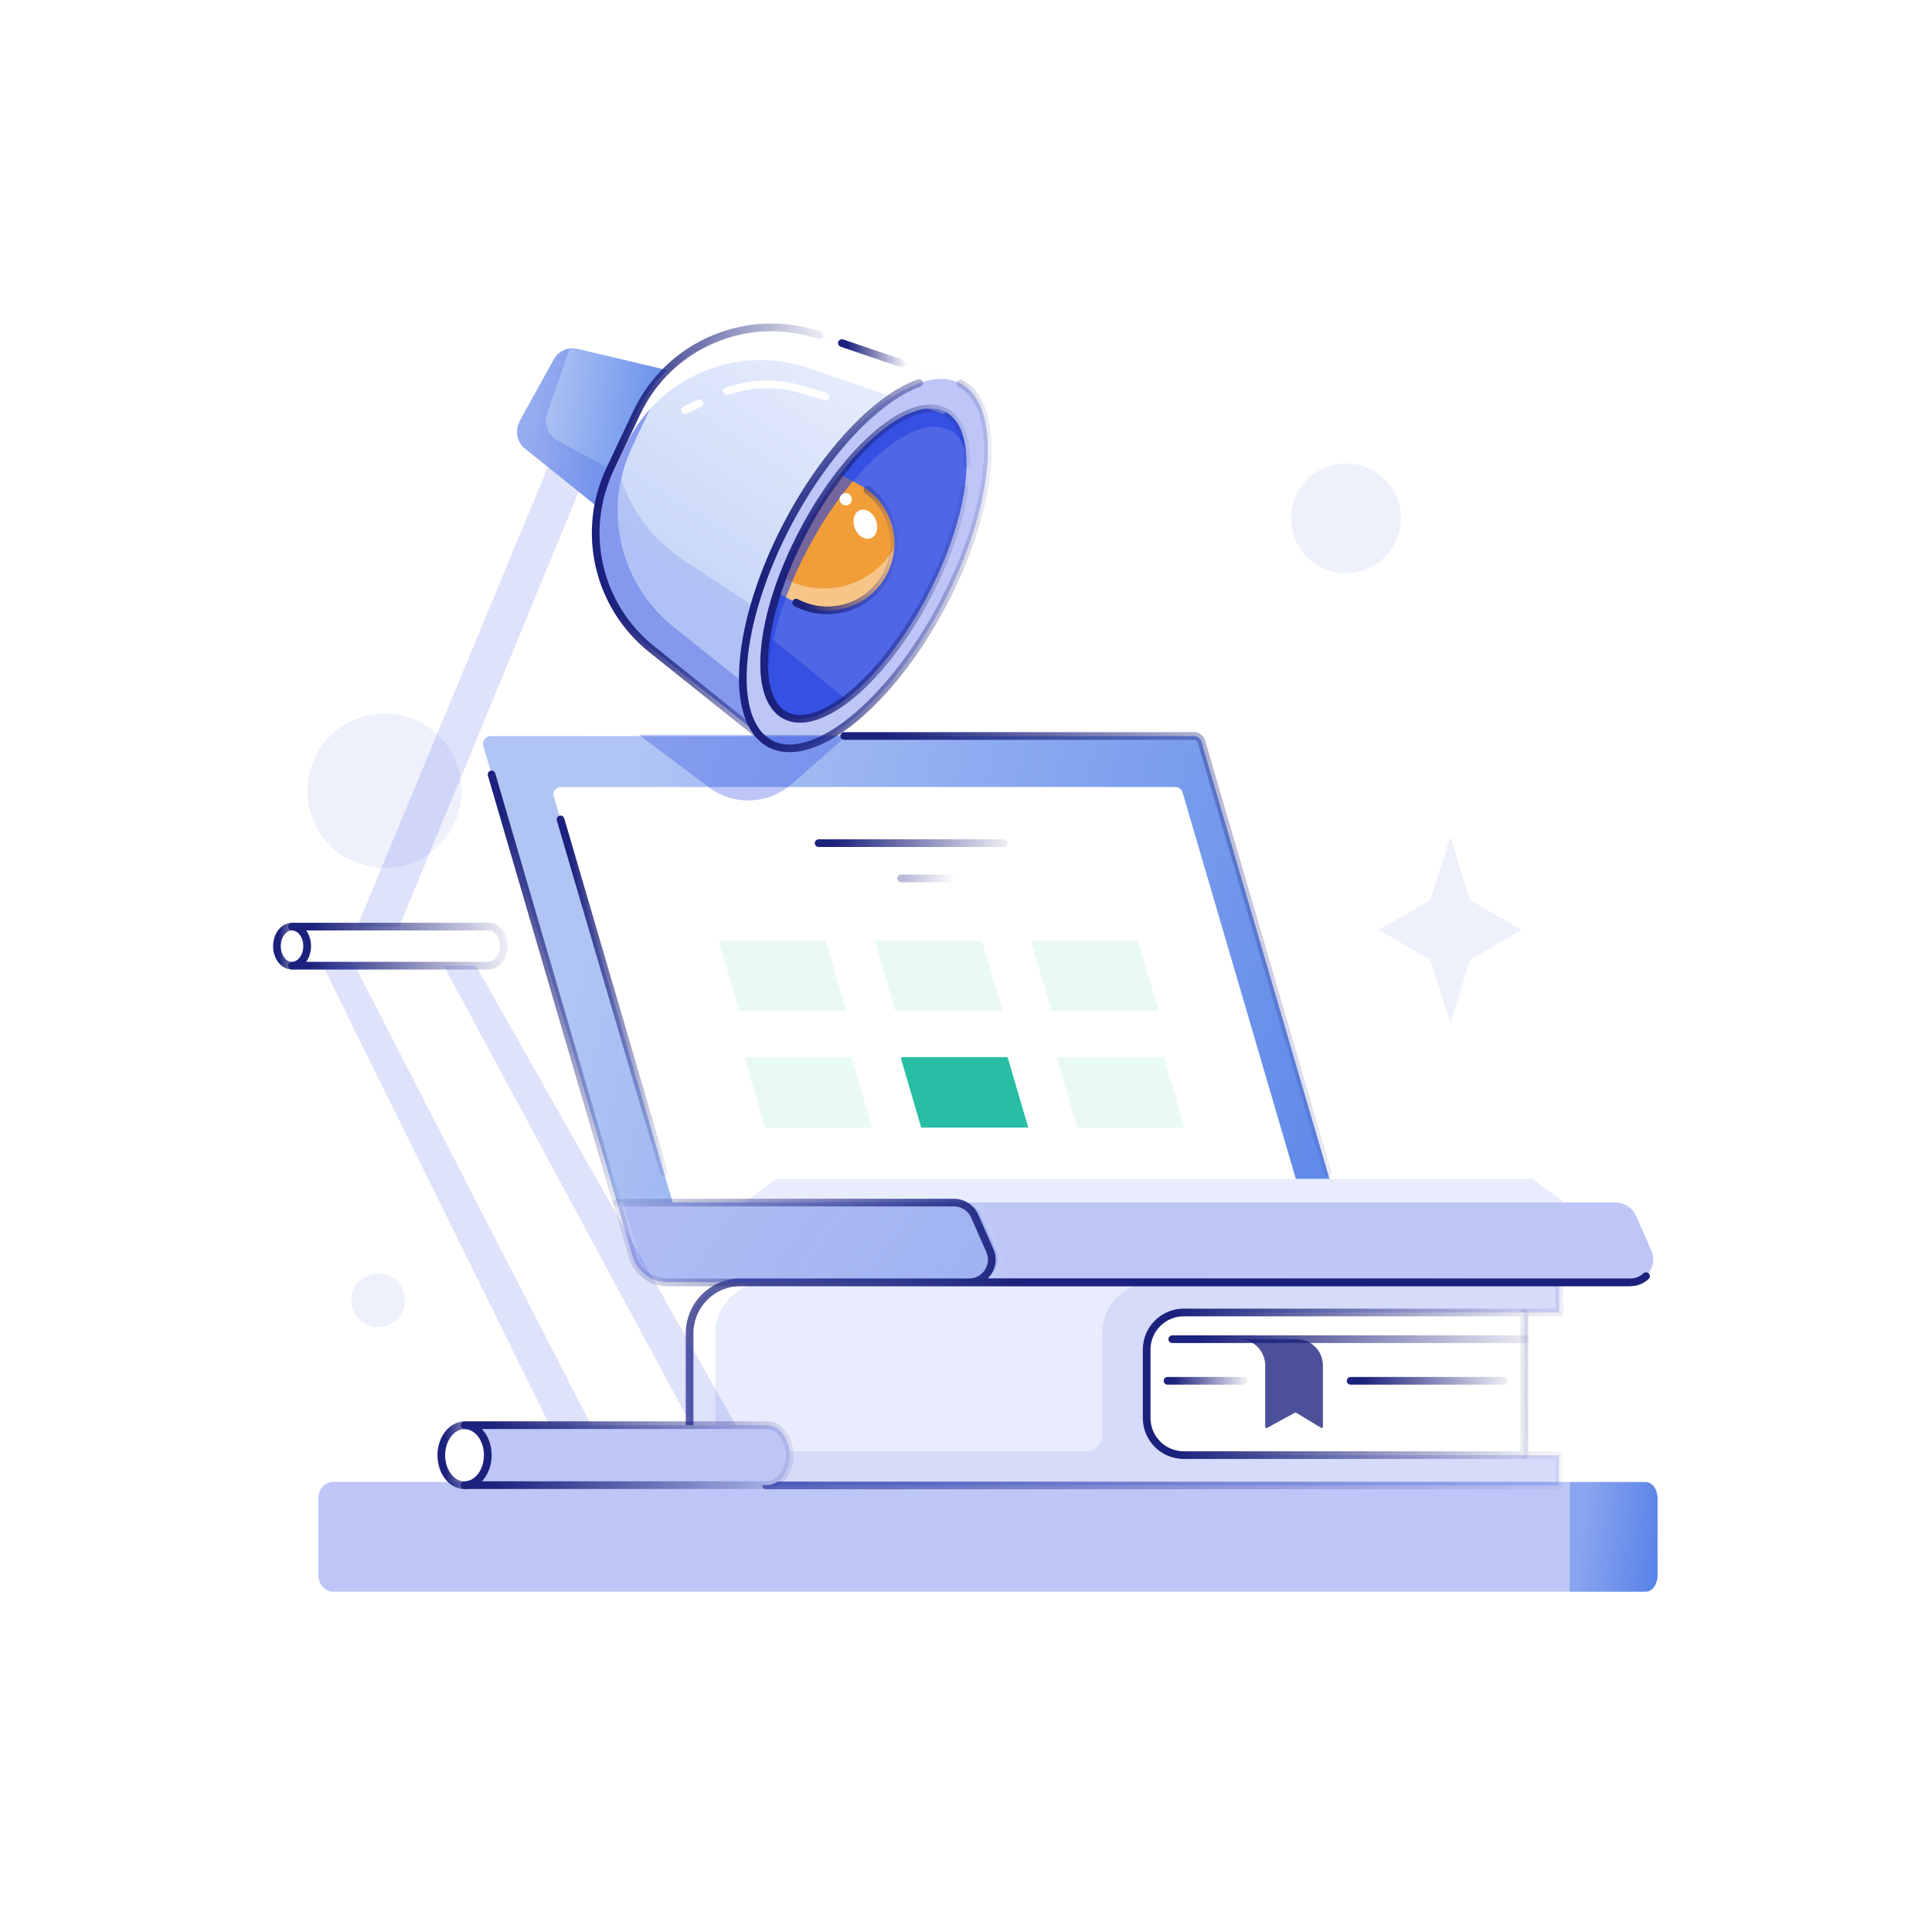 <svg xmlns="http://www.w3.org/2000/svg" width="176" height="176" viewBox="0 0 176 176" fill="none"><path opacity="0.1" d="M138.88 132.557V119.563H142.044V116.816H67.459C64.892 116.816 62.82 118.899 62.82 121.489V130.654C62.82 133.233 64.892 135.327 67.459 135.327H142.033V132.58H138.88V132.557Z" fill="#2341DF"></path><path d="M65.162 130.665V121.5C65.162 118.921 67.234 116.827 69.801 116.827H67.741C65.173 116.827 63.102 118.91 63.102 121.5V130.665C63.102 133.244 65.173 135.338 67.741 135.338H69.801C67.234 135.338 65.162 133.255 65.162 130.665Z" fill="white"></path><path opacity="0.1" d="M105.044 116.804C102.477 116.804 100.405 118.888 100.405 121.477V130.654C100.405 131.499 99.797 132.208 98.964 132.208H63.102C63.743 134.01 65.432 135.305 67.448 135.305H142.033V132.557H138.869V119.563H142.033V116.816H105.044V116.804Z" fill="#2341DF"></path><path d="M69.801 135.316H142.033V132.568H138.88V119.563H142.044V116.816H67.459C64.892 116.816 62.82 118.899 62.82 121.489V129.754" stroke="url(#paint0_linear_253_8791)" stroke-width="0.7" stroke-linecap="round" stroke-linejoin="round"></path><path d="M107.836 119.563H138.869V132.557H107.836C105.979 132.557 104.458 131.048 104.458 129.179V122.941C104.458 121.083 105.967 119.563 107.836 119.563Z" fill="white"></path><path d="M118.117 121.995H112.87C114.187 121.995 115.257 123.065 115.257 124.394V129.979C115.257 130.069 115.347 130.114 115.426 130.08L117.959 128.695C117.959 128.695 118.038 128.672 118.072 128.695L120.346 130.069C120.425 130.114 120.515 130.069 120.515 129.967V124.394C120.515 123.065 119.445 121.995 118.117 121.995Z" fill="#4C5098"></path><path d="M107.836 119.563H138.869V132.557H107.836C105.979 132.557 104.458 131.048 104.458 129.179V122.941C104.458 121.083 105.967 119.563 107.836 119.563Z" stroke="url(#paint1_linear_253_8791)" stroke-width="0.7" stroke-linecap="round" stroke-linejoin="round"></path><path d="M106.79 121.995H138.88" stroke="url(#paint2_linear_253_8791)" stroke-width="0.7" stroke-linecap="round" stroke-linejoin="round"></path><path d="M123.038 125.79H136.977" stroke="url(#paint3_linear_253_8791)" stroke-width="0.7" stroke-linecap="round" stroke-linejoin="round"></path><path d="M106.361 125.79H113.297" stroke="url(#paint4_linear_253_8791)" stroke-width="0.7" stroke-linecap="round" stroke-linejoin="round"></path><path d="M44.691 67.058H108.771C109.086 67.058 109.357 67.261 109.447 67.565L121.112 107.391H93.762V109.542H56.21L44.026 67.948C43.903 67.497 44.229 67.058 44.691 67.058Z" fill="url(#paint5_linear_253_8791)"></path><path d="M109.687 67.494L109.686 67.494C109.565 67.084 109.198 66.808 108.771 66.808H44.691C44.058 66.808 43.619 67.41 43.785 68.014L43.785 68.014L43.786 68.018L55.97 109.612L56.022 109.792H56.21H93.762H94.012V109.542V107.641H121.112H121.446L121.352 107.321L109.687 67.494Z" stroke="url(#paint6_linear_253_8791)" stroke-opacity="0.1" stroke-width="0.5"></path><path d="M61.288 109.553H118.68L107.724 72.17C107.645 71.888 107.375 71.697 107.093 71.697H51.075C50.636 71.697 50.321 72.125 50.445 72.541L61.288 109.553Z" fill="white"></path><path opacity="0.3" d="M64.567 71.718L58.208 66.948H77.2L72.137 71.417C70.004 73.299 66.842 73.424 64.567 71.718Z" fill="#2341DF"></path><path opacity="0.1" d="M95.811 92.111H105.551L103.693 85.772C103.693 85.772 103.636 85.693 103.58 85.693H94.077C93.998 85.693 93.953 85.761 93.964 85.84L95.799 92.123L95.811 92.111Z" fill="#27BEA3"></path><path opacity="0.1" d="M81.578 92.111H91.318L89.46 85.772C89.46 85.772 89.404 85.693 89.348 85.693H79.844C79.766 85.693 79.72 85.761 79.732 85.84L81.567 92.123L81.578 92.111Z" fill="#27BEA3"></path><path opacity="0.1" d="M67.357 92.111H77.097L75.239 85.772C75.239 85.772 75.183 85.693 75.126 85.693H65.623C65.544 85.693 65.499 85.761 65.51 85.84L67.346 92.123L67.357 92.111Z" fill="#27BEA3"></path><path opacity="0.1" d="M98.153 102.718H107.893L106.035 96.379C106.035 96.379 105.979 96.3 105.922 96.3H96.419C96.34 96.3 96.295 96.368 96.306 96.446L98.142 102.729L98.153 102.718Z" fill="#27BEA3"></path><path d="M83.932 102.718H93.672L91.814 96.379C91.814 96.379 91.757 96.3 91.701 96.3H82.198C82.119 96.3 82.074 96.368 82.085 96.446L83.921 102.729L83.932 102.718Z" fill="#27BEA3"></path><path opacity="0.1" d="M69.71 102.718H79.45L77.592 96.379C77.592 96.379 77.536 96.3 77.48 96.3H67.976C67.897 96.3 67.852 96.368 67.864 96.446L69.699 102.729L69.71 102.718Z" fill="#27BEA3"></path><path d="M120.943 106.817L109.447 67.553C109.356 67.261 109.086 67.047 108.782 67.047H76.905" stroke="url(#paint7_linear_253_8791)" stroke-width="0.7" stroke-linecap="round" stroke-linejoin="round"></path><path d="M44.781 70.549L56.187 109.553" stroke="url(#paint8_linear_253_8791)" stroke-width="0.7" stroke-linecap="round" stroke-linejoin="round"></path><path d="M51.064 74.647L60.489 106.806" stroke="url(#paint9_linear_253_8791)" stroke-width="0.7" stroke-linecap="round" stroke-linejoin="round"></path><path opacity="0.3" d="M60.781 116.804H148.53C150.027 116.804 151.03 115.273 150.422 113.899L149.048 110.78C148.71 110.037 147.978 109.542 147.156 109.542H56.198L57.628 114.44C58.045 115.836 59.317 116.804 60.781 116.804Z" fill="#2341DF"></path><g opacity="0.3"><path d="M87.453 109.485C88.275 109.485 89.018 109.969 89.344 110.723L90.718 113.842C91.315 115.205 90.312 116.748 88.826 116.748H61.329C59.877 116.748 58.582 115.779 58.177 114.383L56.747 109.485H87.453Z" fill="url(#paint10_linear_253_8791)"></path><path d="M90.947 113.742L90.947 113.742L89.574 110.624C89.573 110.624 89.573 110.624 89.573 110.624C89.207 109.777 88.373 109.235 87.453 109.235H56.747H56.413L56.507 109.555L57.937 114.453C57.937 114.453 57.937 114.453 57.937 114.453C58.373 115.956 59.766 116.998 61.329 116.998H88.826C90.494 116.998 91.615 115.269 90.947 113.742Z" stroke="url(#paint11_linear_253_8791)" stroke-opacity="0.1" stroke-width="0.5"></path><path opacity="0.8" d="M151.15 114.856C151.105 115.34 150.88 115.768 150.553 116.117C150.891 115.779 151.105 115.34 151.15 114.856Z" fill="#2341DF"></path></g><path d="M91.431 76.809H74.575" stroke="url(#paint12_linear_253_8791)" stroke-width="0.7" stroke-linecap="round" stroke-linejoin="round"></path><path opacity="0.3" d="M86.634 80.018H82.096" stroke="url(#paint13_linear_253_8791)" stroke-width="0.7" stroke-linecap="round" stroke-linejoin="round"></path><path d="M148.53 116.816H88.278C89.775 116.816 90.778 115.273 90.169 113.911L88.796 110.792C88.458 110.037 87.726 109.553 86.904 109.553H56.198L57.628 114.462C58.045 115.859 59.328 116.827 60.781 116.827H148.53V116.816ZM148.53 116.816C149.093 116.816 149.577 116.602 149.949 116.253" stroke="url(#paint14_linear_253_8791)" stroke-width="0.7" stroke-linecap="round" stroke-linejoin="round"></path><path opacity="0.1" d="M67.774 109.553H142.506L139.556 107.391H70.724L67.774 109.553Z" fill="#2341DF"></path><path opacity="0.3" d="M30.349 135H149.651C150.398 135 151 135.67 151 136.501V143.499C151 144.33 150.398 145 149.651 145H30.349C29.602 145 29 144.33 29 143.499V136.501C29 135.67 29.602 135 30.349 135Z" fill="#2341DF"></path><path d="M143 135.012H149.953C150.533 135.012 151 135.681 151 136.511V143.501C151 144.331 150.533 145 149.953 145H143V135V135.012Z" fill="url(#paint15_linear_253_8791)"></path><path d="M142.75 135.012V135.262V145V145.25H143H149.953C150.346 145.25 150.677 145.022 150.899 144.705C151.121 144.387 151.25 143.96 151.25 143.501V136.511C151.25 136.051 151.121 135.625 150.899 135.307C150.677 134.989 150.346 134.762 149.953 134.762H143V135H142.75V135.012Z" stroke="url(#paint16_linear_253_8791)" stroke-opacity="0.1" stroke-width="0.5"></path><path opacity="0.09" d="M122.617 52.221C119.857 52.221 117.617 49.981 117.617 47.221C117.617 44.46 119.857 42.221 122.617 42.221C125.378 42.221 127.617 44.46 127.617 47.221C127.617 49.981 125.378 52.221 122.617 52.221Z" fill="#4C64E5"></path><path opacity="0.09" d="M35.031 79.061C31.148 79.061 28 75.913 28 72.031C28 68.148 31.148 65 35.031 65C38.913 65 42.061 68.148 42.061 72.031C42.061 75.913 38.913 79.061 35.031 79.061Z" fill="#4C64E5"></path><path opacity="0.09" d="M34.446 120.892C33.097 120.892 32 119.795 32 118.446C32 117.097 33.097 116 34.446 116C35.795 116 36.892 117.097 36.892 118.446C36.892 119.795 35.795 120.892 34.446 120.892Z" fill="#4C64E5"></path><path opacity="0.15" d="M32.531 84.411H36.373L52.714 44.806L49.914 42.555L32.531 84.411Z" fill="#2341DF"></path><path d="M27.983 86.192C27.983 85.206 27.367 84.411 26.605 84.411H44.526C45.288 84.411 45.904 85.217 45.904 86.192C45.904 87.166 45.288 87.972 44.526 87.972H26.605C27.367 87.972 27.983 87.166 27.983 86.192Z" stroke="url(#paint17_linear_253_8791)" stroke-width="0.7" stroke-linecap="round" stroke-linejoin="round"></path><path opacity="0.15" d="M62.985 129.828H67.028L43.362 87.984H40.427L62.985 129.84V129.828Z" fill="#2341DF"></path><path opacity="0.15" d="M50.082 129.828H53.856L32.329 87.984H29.417L50.082 129.84V129.828Z" fill="#2341DF"></path><path d="M44.437 132.561C44.437 131.049 43.496 129.828 42.32 129.828H69.828C71.004 129.828 71.945 131.049 71.945 132.561C71.945 134.073 71.004 135.294 69.828 135.294H42.32C43.496 135.294 44.437 134.073 44.437 132.561Z" fill="#BDC6F6"></path><path d="M44.437 132.561C44.437 131.049 43.496 129.828 42.32 129.828H69.828C71.004 129.828 71.945 131.049 71.945 132.561C71.945 134.073 71.004 135.294 69.828 135.294H42.32C43.496 135.294 44.437 134.073 44.437 132.561Z" stroke="url(#paint18_linear_253_8791)" stroke-width="0.7" stroke-linecap="round" stroke-linejoin="round"></path><path d="M42.32 135.305C41.155 135.305 40.203 134.085 40.203 132.572C40.203 131.06 41.155 129.84 42.32 129.84C43.485 129.84 44.437 131.06 44.437 132.572C44.437 134.085 43.485 135.305 42.32 135.305Z" stroke="url(#paint19_linear_253_8791)" stroke-width="0.7" stroke-linecap="round" stroke-linejoin="round"></path><path d="M26.606 87.972C25.844 87.972 25.228 87.177 25.228 86.192C25.228 85.206 25.844 84.411 26.606 84.411C27.367 84.411 27.983 85.206 27.983 86.192C27.983 87.177 27.367 87.972 26.606 87.972Z" stroke="url(#paint20_linear_253_8791)" stroke-width="0.7" stroke-linecap="round" stroke-linejoin="round"></path><path d="M47.326 38.388L50.451 32.732C50.877 31.959 51.762 31.567 52.624 31.78L60.778 33.718C59.669 34.815 58.728 36.103 58.034 37.582L55.592 42.756C55.055 43.876 54.696 45.052 54.495 46.228L47.83 40.875C47.091 40.281 46.89 39.228 47.349 38.399L47.326 38.388Z" fill="url(#paint21_linear_253_8791)"></path><path d="M47.108 38.267L46.982 38.495L47.017 38.513C46.654 39.404 46.907 40.454 47.674 41.069C47.674 41.069 47.674 41.069 47.674 41.069L54.338 46.423L54.669 46.689L54.741 46.271C54.939 45.116 55.291 43.962 55.818 42.864L55.818 42.863L58.26 37.688L58.26 37.688C58.941 36.238 59.864 34.974 60.954 33.895L61.274 33.578L60.836 33.474L52.684 31.537C52.684 31.537 52.683 31.537 52.683 31.537C51.711 31.297 50.712 31.74 50.232 32.611C50.232 32.611 50.232 32.611 50.232 32.611L47.108 38.267Z" stroke="url(#paint22_linear_253_8791)" stroke-opacity="0.1" stroke-width="0.5"></path><path opacity="0.2" d="M47.326 38.388L50.451 32.732C50.754 32.183 51.291 31.836 51.885 31.758L49.846 37.671C49.533 38.612 49.914 39.631 50.787 40.113L55.57 42.745C55.032 43.876 54.674 45.041 54.483 46.217L47.819 40.863C47.08 40.27 46.878 39.217 47.337 38.388H47.326Z" fill="#2341DF"></path><g opacity="0.3"><g filter="url(#filter0_d_253_8791)"><path d="M55.581 42.734L58.023 37.559C60.968 31.332 68.114 28.319 74.644 30.537L86.573 34.602C82.563 33.773 76.235 39.239 71.811 47.617C67.465 55.861 66.479 64.037 69.246 67.005L59.367 59.109C54.461 55.189 52.904 48.413 55.581 42.734Z" fill="url(#paint23_linear_253_8791)"></path><path d="M55.355 42.627L55.355 42.627C52.629 48.41 54.214 55.311 59.211 59.304L69.09 67.201L69.428 66.835C68.126 65.437 67.667 62.751 68.109 59.321C68.548 55.911 69.87 51.834 72.032 47.734C74.232 43.566 76.903 40.132 79.512 37.845C80.816 36.702 82.1 35.852 83.295 35.338C84.492 34.824 85.586 34.654 86.522 34.847L86.653 34.366L74.725 30.3L74.725 30.3C68.075 28.041 60.797 31.11 57.797 37.452L57.797 37.453L55.355 42.627Z" stroke="url(#paint24_linear_253_8791)" stroke-opacity="0.1" stroke-width="0.5"></path></g></g><g opacity="0.5"><path opacity="0.3" d="M67.7 62.189L61.361 57.126C57.273 53.856 55.514 48.592 56.6 43.641C57.553 46.564 59.457 49.163 62.156 50.944L68.708 55.256C67.98 57.821 67.644 60.184 67.7 62.189Z" fill="#2341DF"></path></g><path opacity="0.8" d="M71.542 65.168C74.656 66.815 80.446 61.954 84.467 54.326C88.499 46.699 89.25 39.172 86.136 37.526C83.022 35.879 77.232 40.74 73.211 48.368C69.178 55.995 68.428 63.522 71.542 65.168Z" fill="#2341DF"></path><path opacity="0.6" d="M69.85 57.81L77.041 63.69L77.007 63.712C75.798 64.407 74.891 64.978 74.073 65.28C73.121 65.549 72.258 65.538 71.53 65.157C69.783 64.228 69.246 61.439 69.839 57.821L69.85 57.81Z" fill="#2341DF"></path><path d="M72.527 54.898L70.814 53.99C71.396 52.176 72.202 50.283 73.222 48.368C74.23 46.452 75.35 44.716 76.514 43.215L78.228 44.123C81.207 45.691 82.339 49.387 80.771 52.355C79.203 55.334 75.507 56.466 72.538 54.898H72.527Z" fill="#F19E39"></path><path opacity="0.4" d="M71.609 52.758C75.126 54.617 79.46 53.341 81.443 49.936C81.376 50.753 81.163 51.582 80.76 52.366C79.191 55.346 75.495 56.477 72.527 54.909L70.814 54.002C70.97 53.542 71.127 53.072 71.306 52.601L71.62 52.77L71.609 52.758Z" fill="white"></path><g opacity="0.7"><path opacity="0.6" d="M55.581 42.734L58.023 37.559C58.93 35.655 60.207 34.065 61.764 32.81C61.081 33.639 60.487 34.558 60.016 35.566L57.575 40.74C54.887 46.419 56.455 53.184 61.361 57.115L67.7 62.178C67.767 64.284 68.271 65.963 69.246 66.994L59.367 59.098C54.461 55.178 52.904 48.401 55.581 42.723V42.734Z" fill="#2341DF"></path></g><path d="M73.636 33.527C67.118 31.309 59.961 34.334 57.015 40.561L54.573 45.736V45.769C54.775 44.739 55.111 43.731 55.57 42.756L58.012 37.582C60.958 31.343 68.103 28.33 74.633 30.548L87.502 34.938L86.013 37.75L73.636 33.527Z" fill="white"></path><path opacity="0.3" d="M71.799 47.628C76.593 38.567 83.616 32.889 87.502 34.938C91.389 36.988 90.661 45.993 85.867 55.066C81.073 64.127 74.051 69.805 70.164 67.756C66.278 65.695 67.006 56.701 71.799 47.628ZM71.531 65.168C74.644 66.815 80.435 61.954 84.456 54.326C88.488 46.699 89.239 39.172 86.125 37.526C83.011 35.879 77.22 40.74 73.2 48.368C69.167 55.995 68.417 63.522 71.531 65.168Z" fill="#2341DF"></path><path d="M74.633 30.548C68.114 28.33 60.957 31.354 58.012 37.582L55.57 42.756C52.882 48.435 54.45 55.2 59.356 59.131L70.164 67.778" stroke="url(#paint25_linear_253_8791)" stroke-width="0.7" stroke-linecap="round" stroke-linejoin="round"></path><path d="M82.193 33.124L76.694 31.253" stroke="url(#paint26_linear_253_8791)" stroke-width="0.7" stroke-linecap="round" stroke-linejoin="round"></path><path d="M63.724 36.73L62.414 37.358" stroke="white" stroke-width="0.7" stroke-linecap="round" stroke-linejoin="round"></path><path d="M75.204 36.126L73.02 35.476C70.791 34.804 68.406 34.871 66.222 35.633" stroke="white" stroke-width="0.7" stroke-linecap="round" stroke-linejoin="round"></path><path opacity="0.6" d="M86.494 39.194C83.381 37.548 77.59 42.409 73.569 50.036C70.926 55.032 69.705 59.971 70.041 63.253C68.932 60.173 70.075 54.315 73.211 48.368C77.243 40.74 83.022 35.879 86.136 37.526C87.2 38.086 87.816 39.362 87.984 41.087C87.671 40.203 87.178 39.542 86.494 39.172V39.194Z" fill="#2341DF"></path><path d="M88.051 42.163C88.051 39.889 87.413 38.209 86.125 37.526C83.011 35.879 77.22 40.74 73.2 48.368C69.167 55.995 68.417 63.522 71.531 65.168C74.644 66.815 80.435 61.954 84.456 54.326C86.293 50.832 87.458 47.371 87.872 44.481" stroke="url(#paint27_linear_253_8791)" stroke-width="0.7" stroke-linecap="round" stroke-linejoin="round"></path><path d="M87.502 34.938C91.389 36.999 90.661 45.993 85.867 55.066C81.073 64.127 74.051 69.805 70.164 67.756C66.278 65.695 67.006 56.701 71.799 47.629C75.283 41.043 79.953 36.238 83.728 34.894" stroke="url(#paint28_linear_253_8791)" stroke-width="0.7" stroke-linecap="round" stroke-linejoin="round"></path><path d="M79.024 44.627C81.387 46.396 82.182 49.667 80.76 52.355C79.192 55.334 75.496 56.466 72.527 54.898" stroke="url(#paint29_linear_253_8791)" stroke-width="0.7" stroke-linecap="round" stroke-linejoin="round"></path><path d="M77.881 48.144C77.601 47.449 77.792 46.699 78.318 46.486C78.844 46.273 79.505 46.665 79.785 47.36C80.065 48.054 79.875 48.804 79.349 49.017C78.822 49.23 78.161 48.838 77.881 48.144Z" fill="white"></path><path d="M77.041 46.038C76.739 46.038 76.481 45.792 76.481 45.478C76.481 45.164 76.727 44.918 77.041 44.918C77.355 44.918 77.601 45.164 77.601 45.478C77.601 45.792 77.355 46.038 77.041 46.038Z" fill="white"></path><path opacity="0.09" d="M130.308 87.446L132.116 93.221L133.925 87.446L138.616 84.716L133.925 81.995L132.116 76.221L130.308 81.995L125.616 84.716L130.308 87.446Z" fill="#4C64E5"></path><defs><filter id="filter0_d_253_8791" x="51.782" y="28.311" width="36.952" height="42.085" filterUnits="userSpaceOnUse" color-interpolation-filters="sRGB"><feGaussianBlur stdDeviation="1"></feGaussianBlur></filter><linearGradient id="paint0_linear_253_8791" x1="36.479" y1="95.411" x2="149.917" y2="126.236" gradientUnits="userSpaceOnUse"><stop stop-color="#1B217C"></stop><stop offset="1" stop-color="#1B217C" stop-opacity="0"></stop></linearGradient><linearGradient id="paint1_linear_253_8791" x1="107.188" y1="126.18" x2="142.085" y2="126.18" gradientUnits="userSpaceOnUse"><stop stop-color="#1B217C"></stop><stop offset="1" stop-color="#1B217C" stop-opacity="0"></stop></linearGradient><linearGradient id="paint2_linear_253_8791" x1="109.335" y1="122.504" x2="141.88" y2="122.504" gradientUnits="userSpaceOnUse"><stop stop-color="#1B217C"></stop><stop offset="1" stop-color="#1B217C" stop-opacity="0"></stop></linearGradient><linearGradient id="paint3_linear_253_8791" x1="124.144" y1="126.299" x2="138.28" y2="126.299" gradientUnits="userSpaceOnUse"><stop stop-color="#1B217C"></stop><stop offset="1" stop-color="#1B217C" stop-opacity="0"></stop></linearGradient><linearGradient id="paint4_linear_253_8791" x1="106.912" y1="126.299" x2="113.946" y2="126.299" gradientUnits="userSpaceOnUse"><stop stop-color="#1B217C"></stop><stop offset="1" stop-color="#1B217C" stop-opacity="0"></stop></linearGradient><linearGradient id="paint5_linear_253_8791" x1="139.869" y1="112.472" x2="52.081" y2="88.758" gradientUnits="userSpaceOnUse"><stop stop-color="#4979E6"></stop><stop offset="1" stop-color="#4979E6" stop-opacity="0.43"></stop></linearGradient><linearGradient id="paint6_linear_253_8791" x1="132.128" y1="89.089" x2="12.095" y2="82.609" gradientUnits="userSpaceOnUse"><stop stop-color="white"></stop><stop offset="1" stop-color="white" stop-opacity="0"></stop></linearGradient><linearGradient id="paint7_linear_253_8791" x1="80.399" y1="87.298" x2="125.059" y2="87.298" gradientUnits="userSpaceOnUse"><stop stop-color="#1B217C"></stop><stop offset="1" stop-color="#1B217C" stop-opacity="0"></stop></linearGradient><linearGradient id="paint8_linear_253_8791" x1="45.686" y1="90.41" x2="57.253" y2="90.41" gradientUnits="userSpaceOnUse"><stop stop-color="#1B217C"></stop><stop offset="1" stop-color="#1B217C" stop-opacity="0"></stop></linearGradient><linearGradient id="paint9_linear_253_8791" x1="51.812" y1="91.023" x2="61.37" y2="91.023" gradientUnits="userSpaceOnUse"><stop stop-color="#1B217C"></stop><stop offset="1" stop-color="#1B217C" stop-opacity="0"></stop></linearGradient><linearGradient id="paint10_linear_253_8791" x1="99.199" y1="117.248" x2="71.197" y2="97.656" gradientUnits="userSpaceOnUse"><stop stop-color="#4979E6"></stop><stop offset="1" stop-color="#4979E6" stop-opacity="0.43"></stop></linearGradient><linearGradient id="paint11_linear_253_8791" x1="95.771" y1="113.251" x2="43.486" y2="105.94" gradientUnits="userSpaceOnUse"><stop stop-color="white"></stop><stop offset="1" stop-color="white" stop-opacity="0"></stop></linearGradient><linearGradient id="paint12_linear_253_8791" x1="75.912" y1="77.318" x2="93.006" y2="77.318" gradientUnits="userSpaceOnUse"><stop stop-color="#1B217C"></stop><stop offset="1" stop-color="#1B217C" stop-opacity="0"></stop></linearGradient><linearGradient id="paint13_linear_253_8791" x1="82.456" y1="80.527" x2="87.058" y2="80.527" gradientUnits="userSpaceOnUse"><stop stop-color="#1B217C"></stop><stop offset="1" stop-color="#1B217C" stop-opacity="0"></stop></linearGradient><linearGradient id="paint14_linear_253_8791" x1="93.906" y1="112.863" x2="51.681" y2="109.485" gradientUnits="userSpaceOnUse"><stop stop-color="#1B217C"></stop><stop offset="1" stop-color="#1B217C" stop-opacity="0"></stop></linearGradient><linearGradient id="paint15_linear_253_8791" x1="152.946" y1="145.69" x2="143.31" y2="144.542" gradientUnits="userSpaceOnUse"><stop stop-color="#4979E6"></stop><stop offset="1" stop-color="#4979E6" stop-opacity="0.43"></stop></linearGradient><linearGradient id="paint16_linear_253_8791" x1="152.143" y1="140.186" x2="139.661" y2="139.889" gradientUnits="userSpaceOnUse"><stop stop-color="white"></stop><stop offset="1" stop-color="white" stop-opacity="0"></stop></linearGradient><linearGradient id="paint17_linear_253_8791" x1="28.137" y1="86.224" x2="47.708" y2="86.224" gradientUnits="userSpaceOnUse"><stop stop-color="#1B217C"></stop><stop offset="1" stop-color="#1B217C" stop-opacity="0"></stop></linearGradient><linearGradient id="paint18_linear_253_8791" x1="44.67" y1="132.612" x2="74.714" y2="132.612" gradientUnits="userSpaceOnUse"><stop stop-color="#1B217C"></stop><stop offset="1" stop-color="#1B217C" stop-opacity="0"></stop></linearGradient><linearGradient id="paint19_linear_253_8791" x1="40.539" y1="132.623" x2="44.833" y2="132.623" gradientUnits="userSpaceOnUse"><stop stop-color="#1B217C"></stop><stop offset="1" stop-color="#1B217C" stop-opacity="0"></stop></linearGradient><linearGradient id="paint20_linear_253_8791" x1="25.447" y1="86.224" x2="28.241" y2="86.224" gradientUnits="userSpaceOnUse"><stop stop-color="#1B217C"></stop><stop offset="1" stop-color="#1B217C" stop-opacity="0"></stop></linearGradient><linearGradient id="paint21_linear_253_8791" x1="64.104" y1="47.229" x2="47.723" y2="44.931" gradientUnits="userSpaceOnUse"><stop stop-color="#4979E6"></stop><stop offset="1" stop-color="#4979E6" stop-opacity="0.43"></stop></linearGradient><linearGradient id="paint22_linear_253_8791" x1="62.731" y1="39.245" x2="41.401" y2="38.647" gradientUnits="userSpaceOnUse"><stop stop-color="white"></stop><stop offset="1" stop-color="white" stop-opacity="0"></stop></linearGradient><linearGradient id="paint23_linear_253_8791" x1="64.039" y1="53.621" x2="78.039" y2="32.34" gradientUnits="userSpaceOnUse"><stop stop-color="#4979E6"></stop><stop offset="1" stop-color="#4979E6" stop-opacity="0.43"></stop></linearGradient><linearGradient id="paint24_linear_253_8791" x1="91.186" y1="49.099" x2="40.809" y2="47.798" gradientUnits="userSpaceOnUse"><stop stop-color="white"></stop><stop offset="1" stop-color="white" stop-opacity="0"></stop></linearGradient><linearGradient id="paint25_linear_253_8791" x1="55.882" y1="49.151" x2="76.537" y2="49.151" gradientUnits="userSpaceOnUse"><stop stop-color="#1B217C"></stop><stop offset="1" stop-color="#1B217C" stop-opacity="0"></stop></linearGradient><linearGradient id="paint26_linear_253_8791" x1="77.13" y1="32.206" x2="82.707" y2="32.206" gradientUnits="userSpaceOnUse"><stop stop-color="#1B217C"></stop><stop offset="1" stop-color="#1B217C" stop-opacity="0"></stop></linearGradient><linearGradient id="paint27_linear_253_8791" x1="71.072" y1="51.608" x2="89.775" y2="51.608" gradientUnits="userSpaceOnUse"><stop stop-color="#1B217C"></stop><stop offset="1" stop-color="#1B217C" stop-opacity="0"></stop></linearGradient><linearGradient id="paint28_linear_253_8791" x1="69.438" y1="51.841" x2="92.088" y2="51.841" gradientUnits="userSpaceOnUse"><stop stop-color="#1B217C"></stop><stop offset="1" stop-color="#1B217C" stop-opacity="0"></stop></linearGradient><linearGradient id="paint29_linear_253_8791" x1="73.237" y1="50.216" x2="82.303" y2="50.216" gradientUnits="userSpaceOnUse"><stop stop-color="#1B217C"></stop><stop offset="1" stop-color="#1B217C" stop-opacity="0"></stop></linearGradient></defs></svg>